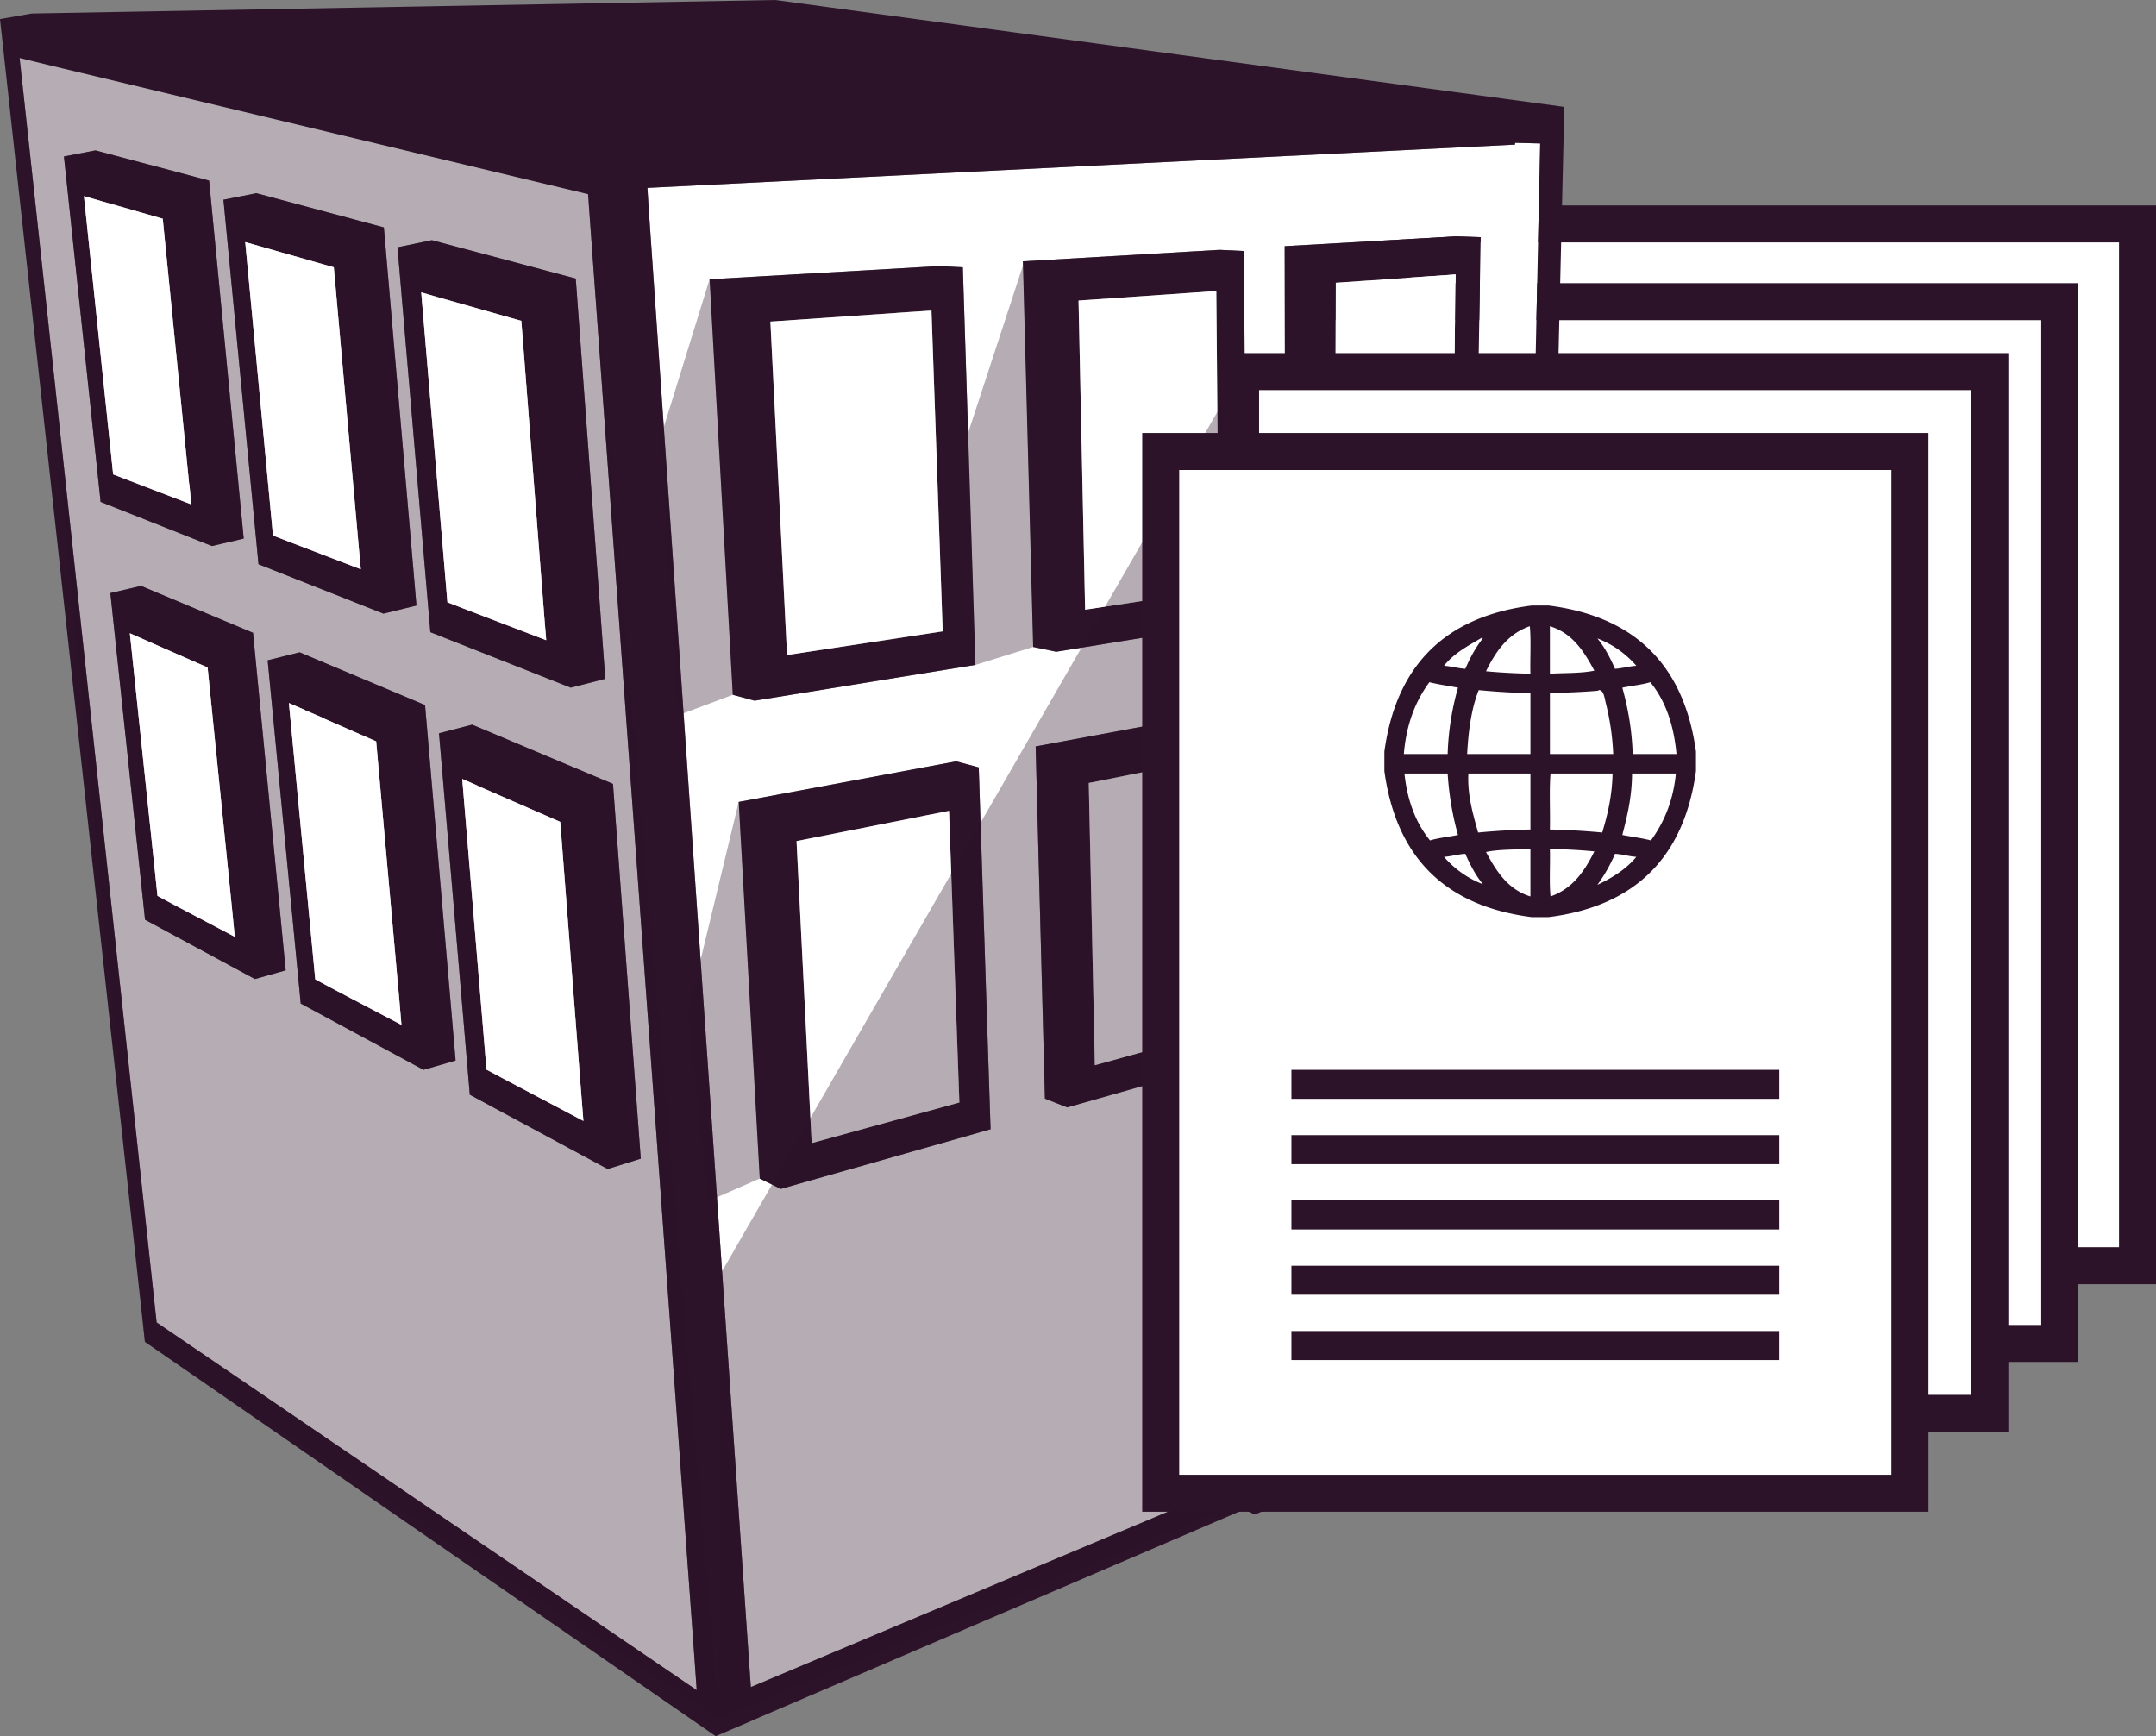 <svg xmlns="http://www.w3.org/2000/svg" width="99.344" height="80" viewBox="0 0 99.344 80"><rect x="0" y="0" width="99.344" height="80" fill="#808080" stroke="none"/><path fill="#FFF" d="M63.969 10.317h34.522v48.002H63.969z"/><path fill="#2D132A" d="M99.344 59.173H63.117V9.465h36.227v49.708zM64.82 57.468h32.82V11.17H64.82v46.298z"/><path fill="#FFF" d="M60.386 13.9h34.522v48.002H60.386z"/><path fill="#2D132A" d="M95.762 62.756H59.535V13.048h36.227v49.708zm-34.524-1.705h32.818V14.753H61.238v46.298z"/><path fill="#FFF" d="M69.811 6.662L29.832 8.657l.059.953 4.631 67.067.074 1.062L56.8 68.402l-.007-.957-.094-12.252 9.799-3.166 1.049.37-.166 10.658-.014.904 2.4-1.009 1.2-56.341-1.158-.029.002.082zm-10.616 4.68l7.878-.449 1.151.036-.264 15.97-7.633 1.239-1.104-.186-.028-16.61zM45.643 52.034l-9.666 2.749-.969-.478-.97-17.354 10.021-1.87 1.039.279.545 16.674zM32.697 12.867l10.582-.607 1.086.056.582 18.32-10.176 1.65-1.006-.271-1.068-19.148zM57.54 48.648l-8.364 2.378-1.027-.404-.428-16.229 8.646-1.606 1.086.236.087 15.625zm-.116-20.035l-8.756 1.418-1.063-.221-.473-17.768 9.061-.529 1.127.054.104 17.046zm2.898 19.248l-1.057-.362-.029-15.252 7.556-1.404 1.104.203-.237 14.719-7.337 2.096z"/><path fill="#2D132A" d="M67.961 26.899l.264-15.97-1.151-.036-7.878.449.029 16.61 1.104.186 7.632-1.239zm-1.068-1.379l-5.373.817.002-.338.029-12.97 4.373-.303 1.148-.079-.179 12.873zM67.896 31.046l-1.104-.203-7.556 1.404.029 15.252 1.057.362 7.337-2.096.237-14.719zm-1.267 13.588l-5.164 1.418.006-.629.029-11.595 4.188-.837 1.105-.219-.164 11.862zM47.133 12.042l.473 17.768 1.063.221 8.756-1.418-.105-17.047-1.127-.054-9.06.53zm9.031 15.112l-6.164.94-.008-.372-.295-13.874 5.225-.36 1.123-.078.119 13.744zM47.721 34.394l.428 16.229 1.027.404 8.364-2.378-.087-15.625-1.086-.236-8.646 1.606zm8.614 13.066l-5.888 1.623-.013-.662-.266-12.343 4.989-.993 1.072-.21.106 12.585zM34.038 36.951l.97 17.354.969.478 9.666-2.749-.544-16.674-1.039-.279-10.022 1.87zm3.364 15.721l-.037-.701-.662-13.215 6.011-1.193 1.015-.2.477 13.439-6.804 1.87zM34.771 32.287l10.176-1.65-.582-18.32-1.086-.056-10.582.607 1.068 19.148 1.006.271zm1.495-2.105l-.015-.297-.753-15.066 6.348-.438 1.074-.07.518 14.78-7.172 1.091z"/><path fill="#FFF" d="M27.097 8.946L2.429 3.041l-1.524-.37 6.313 58.271h.009L32.105 77.88l-.115-1.618-4.893-67.316zM13.163 44.712l-.009.001-1.408.399-5.055-2.729h-.007L5.086 27.328l1.412-.331 5.151 2.158.009-.001 1.505 15.558zm-.829-14.287l1.471-.367 5.771 2.425h.009l1.409 16.386h-.009l-1.469.427-5.648-3.049-.009.001-1.525-15.823zm15.91 5.692l1.281 17.275h-.009L28 53.865l-6.344-3.417h-.008l-1.42-16.66 1.529-.396 6.477 2.725h.01zm-8.345-25.05l6.62 1.765h.009L27.89 31.28h-.01l-1.58.406-6.461-2.553h-.01l-1.514-17.738 1.584-.328zm-8.086-2.164l5.866 1.573.008-.001 1.503 17.43h-.01l-1.513.369-5.747-2.272h-.008L10.296 9.204l1.517-.301zM4.402 6.929L9.627 8.32h.008l1.595 16.499h-.009l-1.455.341-5.12-2.031-.009.001-1.69-15.92 1.455-.281z"/><path fill="#2D132A" d="M20.229 33.788l1.42 16.66h.008L28 53.865l1.517-.473h.009l-1.281-17.275h-.01l-6.477-2.725-1.529.396zm1.07 2.105l.689.299v.008l.926.403.01.007 2.891 1.26.963 12.472.104 1.309-3.778-1.997-.676-.361-.009.001-1.12-13.401zM19.84 29.133l6.461 2.553 1.58-.406h.01l-1.362-18.448h-.009l-6.62-1.765-1.583.328 1.514 17.738h.009zm.275-15.456l.955.271 2.951.836 1.063 13.695.084 1.018-3.862-1.479-.681-.266h-.008l-1.207-14.28.705.205zM13.867 46.247l5.648 3.049 1.469-.427h.009l-1.409-16.386h-.009l-5.771-2.425-1.471.367 1.524 15.823.01-.001zm.189-13.53v.008l.829.355v.009l2.447 1.072 1.059 11.823.107 1.241-3.234-1.701-.728-.392-.009-.001-1.215-12.735.744.321zM11.92 26.002l5.747 2.272 1.513-.369h.01l-1.503-17.43-.008.001-5.866-1.573-1.517.301 1.616 16.798h.008zm.127-14.635l.843.242 2.491.709 1.154 12.936.09.975-3.295-1.262-.742-.289-.008.002-1.279-13.524.746.211zM11.649 29.155l-5.151-2.158-1.412.331 1.598 15.056h.008l5.055 2.729 1.408-.399.009-.001-1.505-15.559-.01.001zm-5.665.026l1.52.669 2.062.906 1.137 11.228.001.009.115 1.172-2.789-1.469-.763-.409h-.009L5.984 29.181zM4.646 23.129l5.12 2.031 1.455-.341h.009L9.635 8.32h-.008L4.402 6.929l-1.456.28 1.69 15.92h.01zM4.65 9.263l.746.212 2.102.603 1.219 12.239.01.008.088.915-2.825-1.083-.767-.295h-.008L3.868 9.037l.782.226z"/><g fill="#FFF"><path d="M22.427 49.292l.676.361 3.778 1.997-.104-1.309-.963-12.471-2.89-1.26-.01-.007-.926-.403v-.008l-.689-.299 1.119 13.401zM20.625 27.754l.681.266 3.862 1.478-.084-1.018-1.063-13.695-2.951-.837-.955-.271-.705-.205 1.207 14.282zM14.536 45.131l.728.392 3.234 1.701-.107-1.241-1.059-11.822-2.447-1.072v-.009l-.829-.355v-.008l-.743-.322 1.214 12.735zM12.588 24.679l.742.288 3.295 1.262-.09-.975-1.154-12.936-2.491-.709-.843-.242-.746-.211L12.58 24.68zM7.267 41.287l.762.409 2.789 1.469-.115-1.172-.001-.009-1.137-11.228-2.061-.905-1.52-.67 1.274 12.107zM5.224 21.862l.766.295 2.824 1.083-.087-.915-.01-.009-1.219-12.238-2.102-.603-.746-.212-.782-.226 1.347 12.825z"/></g><path fill="#2D132A" d="M35.717 0L1.459.623 0 .878 6.676 61.83 32.979 80l1.721-.736v-.005l22.648-9.713.461.243 9.529-3.948.008-.584 3.356-1.439L72.08 4.925 35.717 0zM7.226 60.941h-.009L.904 2.671l1.524.37 24.668 5.905 4.892 67.316.115 1.618L7.226 60.941zm59.119 3.999l-7.419 3.006v-.9l-.031-10.362 6.548-2.213 1.054-.351-.152 10.82zm3.423-1.99l-2.4 1.009.014-.904.166-10.658-1.049-.37-9.799 3.166.094 12.252.007.957-22.204 9.336-.074-1.062L29.891 9.61l-.059-.953 39.979-1.995-.002-.082 1.159.029-1.2 56.341z"/><path opacity=".35" fill="#2D132A" d="M27.097 8.946L.904 2.671 6.676 61.83l26.465 17.351zM47.137 12.234l-2.53 7.719.34 10.683 2.658-.826zM32.697 12.867l-2.224 7.18.783 12.908 2.51-.94zM34.038 36.951l-2.347 9.726.92 8.677 2.397-1.049z"/><g fill="#FFF"><path d="M22.427 49.292l.676.361 3.778 1.997-.104-1.309-.963-12.471-2.89-1.26-.01-.007-.926-.403v-.008l-.689-.299 1.119 13.401zM20.625 27.754l.681.266 3.862 1.478-.084-1.018-1.063-13.695-2.951-.837-.955-.271-.705-.205 1.207 14.282zM14.536 45.131l.728.392 3.234 1.701-.107-1.241-1.059-11.822-2.447-1.072v-.009l-.829-.355v-.008l-.743-.322 1.214 12.735zM12.588 24.679l.742.288 3.295 1.262-.09-.975-1.154-12.936-2.491-.709-.843-.242-.746-.211L12.58 24.68zM7.267 41.287l.762.409 2.789 1.469-.115-1.172-.001-.009-1.137-11.228-2.061-.905-1.52-.67 1.274 12.107zM5.224 21.862l.766.295 2.824 1.083-.087-.915-.01-.009-1.219-12.238-2.102-.603-.746-.212-.782-.226 1.347 12.825z"/></g><g fill="#FFF"><path d="M61.551 13.029l-.03 12.97-.001.337 5.373-.816.179-12.874-1.148.08zM61.5 33.828l-.029 11.595-.006.629 5.164-1.418.164-11.863-1.105.219zM58.895 56.685l.031 10.361v.9l7.419-3.006.151-10.819-1.054.35zM49.697 13.849l.295 13.873.008.372 6.164-.94-.119-13.744-1.123.078zM50.169 36.078l.266 12.343.012.662 5.888-1.623-.105-12.585-1.072.21zM42.714 37.563l-6.011 1.193.662 13.215.037.701 6.803-1.87-.476-13.44zM41.846 14.381l-6.348.437.753 15.066.015.298 7.172-1.091-.518-14.78z"/></g><path opacity=".35" fill="#2D132A" d="M57.163 17.124L33.141 58.803v20.378l23.023-9.523z"/><g><path fill="#FFF" d="M57.163 17.124h34.522v48.002H57.163z"/><path fill="#2D132A" d="M92.539 65.979H56.313V16.271H92.54v49.708zm-34.523-1.706h32.818V17.976H58.016v46.297z"/></g><g><path fill="#FFF" d="M53.483 20.804h34.522v48.003H53.483z"/></g><g><path fill="#2D132A" d="M88.858 69.658H52.631V19.952h36.228v49.706zm-34.522-1.704h32.816V21.656H54.336v46.298z"/></g><g><path fill="#2D132A" d="M59.506 49.296h22.478v1.337H59.506z"/></g><g><path fill="#2D132A" d="M59.506 52.305h22.478v1.337H59.506z"/></g><g><path fill="#2D132A" d="M59.506 55.313h22.478v1.338H59.506z"/></g><g><path fill="#2D132A" d="M59.506 58.322h22.478v1.337H59.506z"/></g><g><path fill="#2D132A" d="M59.506 61.331h22.478v1.337H59.506z"/></g><path fill-rule="evenodd" clip-rule="evenodd" fill="#2D132A" d="M70.575 27.902h.785c3.997.509 6.245 2.766 6.787 6.73v.897c-.543 3.963-2.79 6.221-6.787 6.73h-.785c-3.995-.51-6.245-2.765-6.787-6.73v-.897c.542-3.965 2.791-6.221 6.787-6.73zm-2.103 3.028a28.34 28.34 0 0 0 2.046.112c-.02-.719.037-1.514-.028-2.187-1.012.351-1.568 1.161-2.018 2.075zm2.944.112c.693-.038 1.445-.014 2.048-.14-.477-.888-1.004-1.724-2.048-2.047v2.187zm-4.879-.365c.348.026.634.115.981.141.218-.502.469-.972.787-1.375.005-.036.043-.058-.029-.056-.638.373-1.296.725-1.739 1.29zm7.88.141c.347-.026.633-.115.981-.141a4.53 4.53 0 0 0-1.794-1.261c.334.403.588.888.813 1.402zm-8.554.617c-.634.861-1.064 1.927-1.177 3.309h2.018a12.55 12.55 0 0 1 .477-3.057c-.437-.085-.898-.146-1.318-.252zm10.18 0c-.395.119-.865.162-1.289.252.255.921.44 1.914.477 3.057h2.018c-.127-1.378-.527-2.484-1.206-3.309zm-8.44 3.309h2.916V31.94a32.084 32.084 0 0 1-2.383-.141c-.33.829-.475 1.844-.533 2.945zm6.394-2.327c-.059-.224-.089-.57-.281-.617-.044-.011-.067.024-.111.029-.604.056-1.416.084-2.188.112v2.804h2.917a11.565 11.565 0 0 0-.337-2.328zm-9.284 3.224c.136 1.287.543 2.301 1.179 3.085.393-.12.863-.164 1.289-.252-.243-.86-.41-1.796-.477-2.833h-1.991zm2.946 0c-.051.997.223 1.909.449 2.721a32.293 32.293 0 0 1 2.411-.14v-2.581h-2.86zm3.786 0c-.065.805-.008 1.729-.029 2.581.833.019 1.635.065 2.412.14.244-.821.454-1.678.476-2.721h-2.859zm3.757 0c-.007 1.086-.224 1.963-.448 2.833.437.086.904.143 1.318.252.592-.817 1.023-1.8 1.15-3.085h-2.02zm-6.73 3.618c.477.888 1.004 1.725 2.046 2.047v-2.187c-.694.032-1.443.014-2.046.14zm2.944-.14c.021.719-.036 1.513.029 2.187 1.012-.353 1.569-1.159 2.019-2.075a26.633 26.633 0 0 0-2.048-.112zm-3.084 1.626c-.334-.404-.588-.888-.813-1.402-.351.021-.632.116-.981.14a4.502 4.502 0 0 0 1.794 1.262zm6.085-1.402a7.233 7.233 0 0 1-.813 1.43c.697-.332 1.33-.727 1.794-1.29-.348-.024-.629-.119-.981-.14z"/></svg>